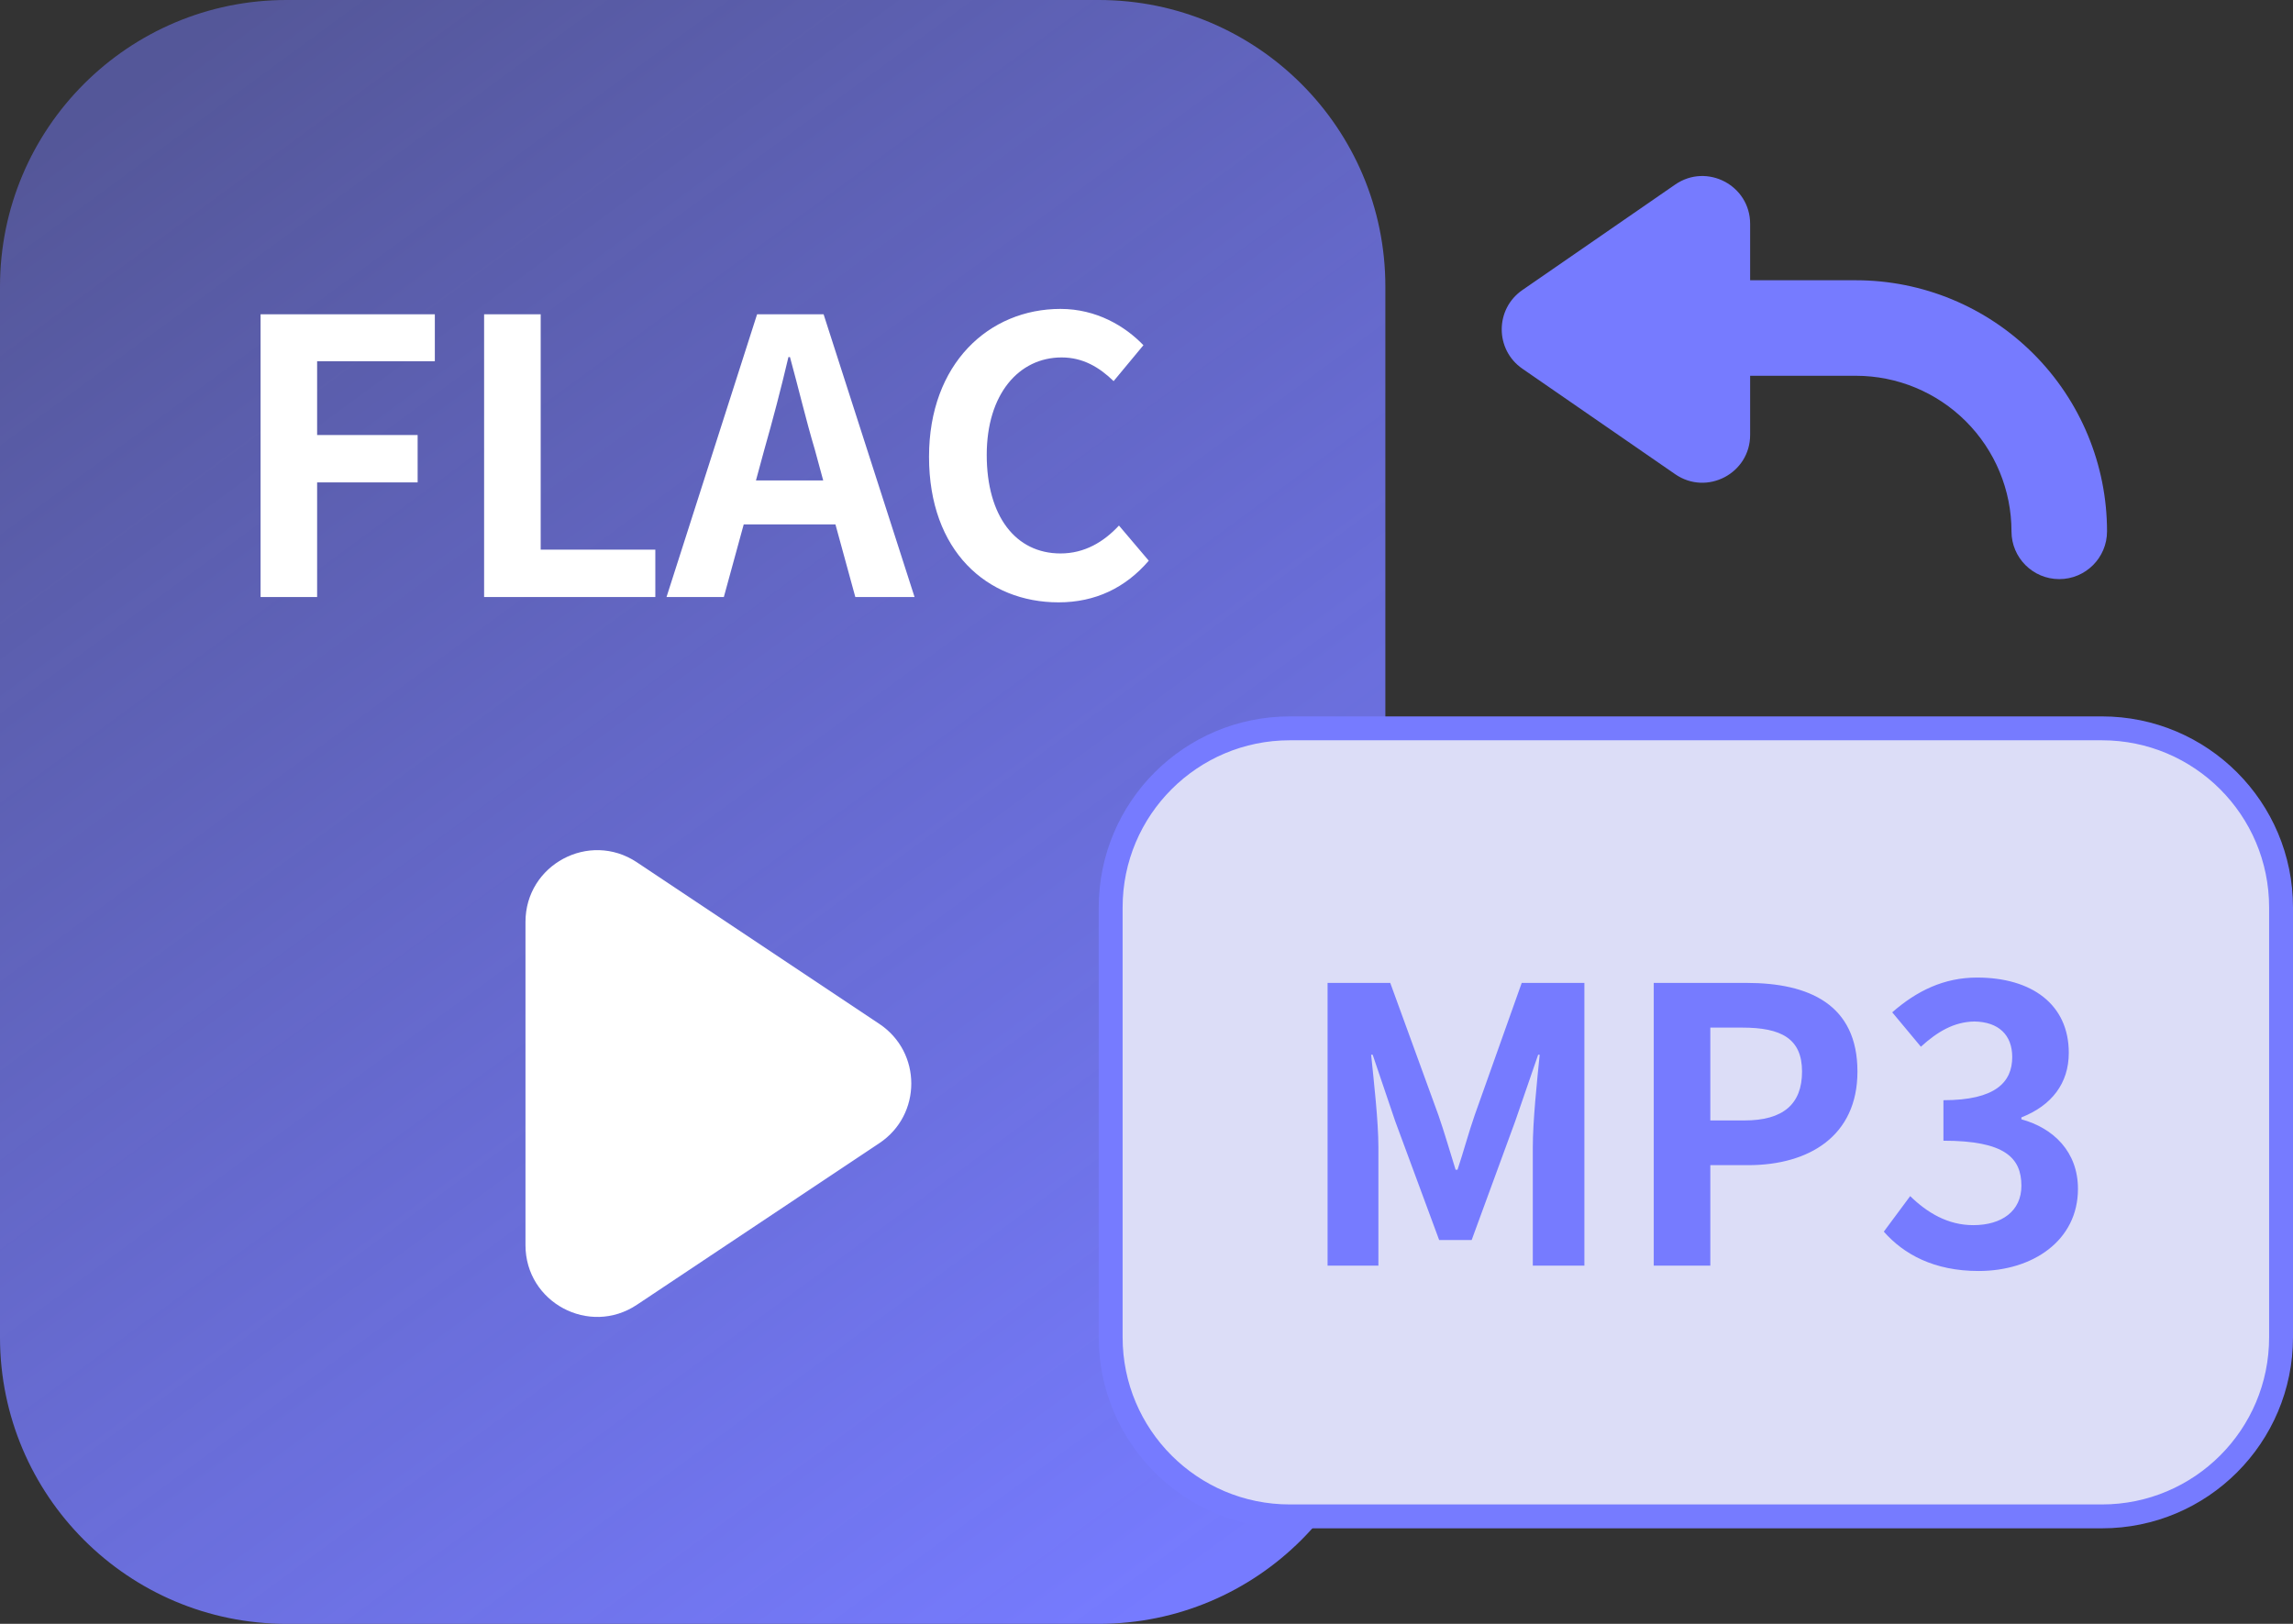 <svg width="96" height="68" viewBox="0 0 96 68" fill="none" xmlns="http://www.w3.org/2000/svg">
<rect x="0" y="0" width="96" height="68" fill="#333333" stroke="none"/>
<path d="M46 0H12C5.373 0 0 5.373 0 12V56C0 62.627 5.373 68 12 68H46C52.627 68 58 62.627 58 56V12C58 5.373 52.627 0 46 0Z" fill="url(#paint0_linear_734_6921)"/>
<path d="M10.909 25V13.16H18.205V15.128H13.277V18.216H17.485V20.2H13.277V25H10.909ZM20.268 25V13.16H22.637V23.016H27.436V25H20.268ZM31.649 20.12H34.465L34.113 18.824C33.745 17.592 33.425 16.232 33.073 14.952H33.009C32.705 16.248 32.353 17.592 32.001 18.824L31.649 20.12ZM35.809 25L34.977 21.96H31.137L30.305 25H27.905L31.697 13.16H34.481L38.289 25H35.809ZM44.319 25.224C41.327 25.224 38.895 23.08 38.895 19.128C38.895 15.224 41.407 12.936 44.399 12.936C45.903 12.936 47.103 13.656 47.871 14.456L46.623 15.96C46.031 15.384 45.343 14.968 44.447 14.968C42.655 14.968 41.311 16.504 41.311 19.048C41.311 21.624 42.527 23.176 44.399 23.176C45.407 23.176 46.207 22.696 46.847 22.008L48.095 23.48C47.119 24.616 45.855 25.224 44.319 25.224Z" fill="white"/>
<path d="M36.817 42.878C38.598 44.065 38.598 46.683 36.817 47.87L26.664 54.639C24.67 55.968 22 54.539 22 52.142V38.606C22 36.209 24.67 34.78 26.664 36.109L36.817 42.878Z" fill="white"/>
<path d="M54 30.5H88C92.142 30.5 95.5 33.858 95.5 38V56C95.5 60.142 92.142 63.5 88 63.5H54C49.858 63.5 46.5 60.142 46.5 56V38C46.5 33.858 49.858 30.5 54 30.5Z" fill="#DCDDF7" stroke="#767BFF" stroke-miterlimit="10"/>
<path d="M55.581 53V41.16H58.205L60.221 46.696C60.477 47.432 60.701 48.216 60.941 48.984H61.021C61.277 48.216 61.485 47.432 61.741 46.696L63.709 41.16H66.333V53H64.173V48.056C64.173 46.936 64.349 45.288 64.461 44.168H64.397L63.437 46.952L61.613 51.928H60.253L58.413 46.952L57.469 44.168H57.405C57.517 45.288 57.709 46.936 57.709 48.056V53H55.581ZM69.237 53V41.16H73.125C75.749 41.16 77.765 42.072 77.765 44.872C77.765 47.576 75.733 48.792 73.189 48.792H71.605V53H69.237ZM71.605 46.92H73.029C74.661 46.92 75.445 46.232 75.445 44.872C75.445 43.496 74.581 43.032 72.949 43.032H71.605V46.92ZM82.837 53.224C80.965 53.224 79.701 52.52 78.869 51.576L79.973 50.088C80.677 50.776 81.541 51.304 82.613 51.304C83.813 51.304 84.629 50.712 84.629 49.656C84.629 48.488 83.941 47.768 81.365 47.768V46.072C83.541 46.072 84.245 45.32 84.245 44.264C84.245 43.336 83.669 42.792 82.661 42.776C81.813 42.792 81.125 43.192 80.421 43.832L79.221 42.392C80.245 41.496 81.381 40.936 82.773 40.936C85.061 40.936 86.613 42.056 86.613 44.088C86.613 45.368 85.893 46.296 84.629 46.792V46.872C85.973 47.24 86.997 48.232 86.997 49.784C86.997 51.96 85.093 53.224 82.837 53.224Z" fill="#767BFF"/>
<path fill-rule="evenodd" clip-rule="evenodd" d="M63.736 15.439C62.584 14.644 62.584 12.942 63.736 12.147L70.135 7.728C71.462 6.812 73.272 7.762 73.272 9.374V11.736H77.699C80.488 11.736 83.162 12.844 85.134 14.816C87.106 16.788 88.214 19.462 88.214 22.251C88.214 23.355 87.318 24.251 86.214 24.251C85.109 24.251 84.214 23.355 84.214 22.251C84.214 20.523 83.527 18.866 82.306 17.645C81.084 16.423 79.427 15.736 77.699 15.736H73.272V18.212C73.272 19.824 71.462 20.774 70.135 19.858L63.736 15.439Z" fill="#767BFF"/>
<defs>
<linearGradient id="paint0_linear_734_6921" x1="4" y1="4.5" x2="49.5" y2="66.5" gradientUnits="userSpaceOnUse">
<stop stop-color="#767BFF" stop-opacity="0.5"/>
<stop offset="1" stop-color="#767BFF"/>
</linearGradient>
</defs>
</svg>
